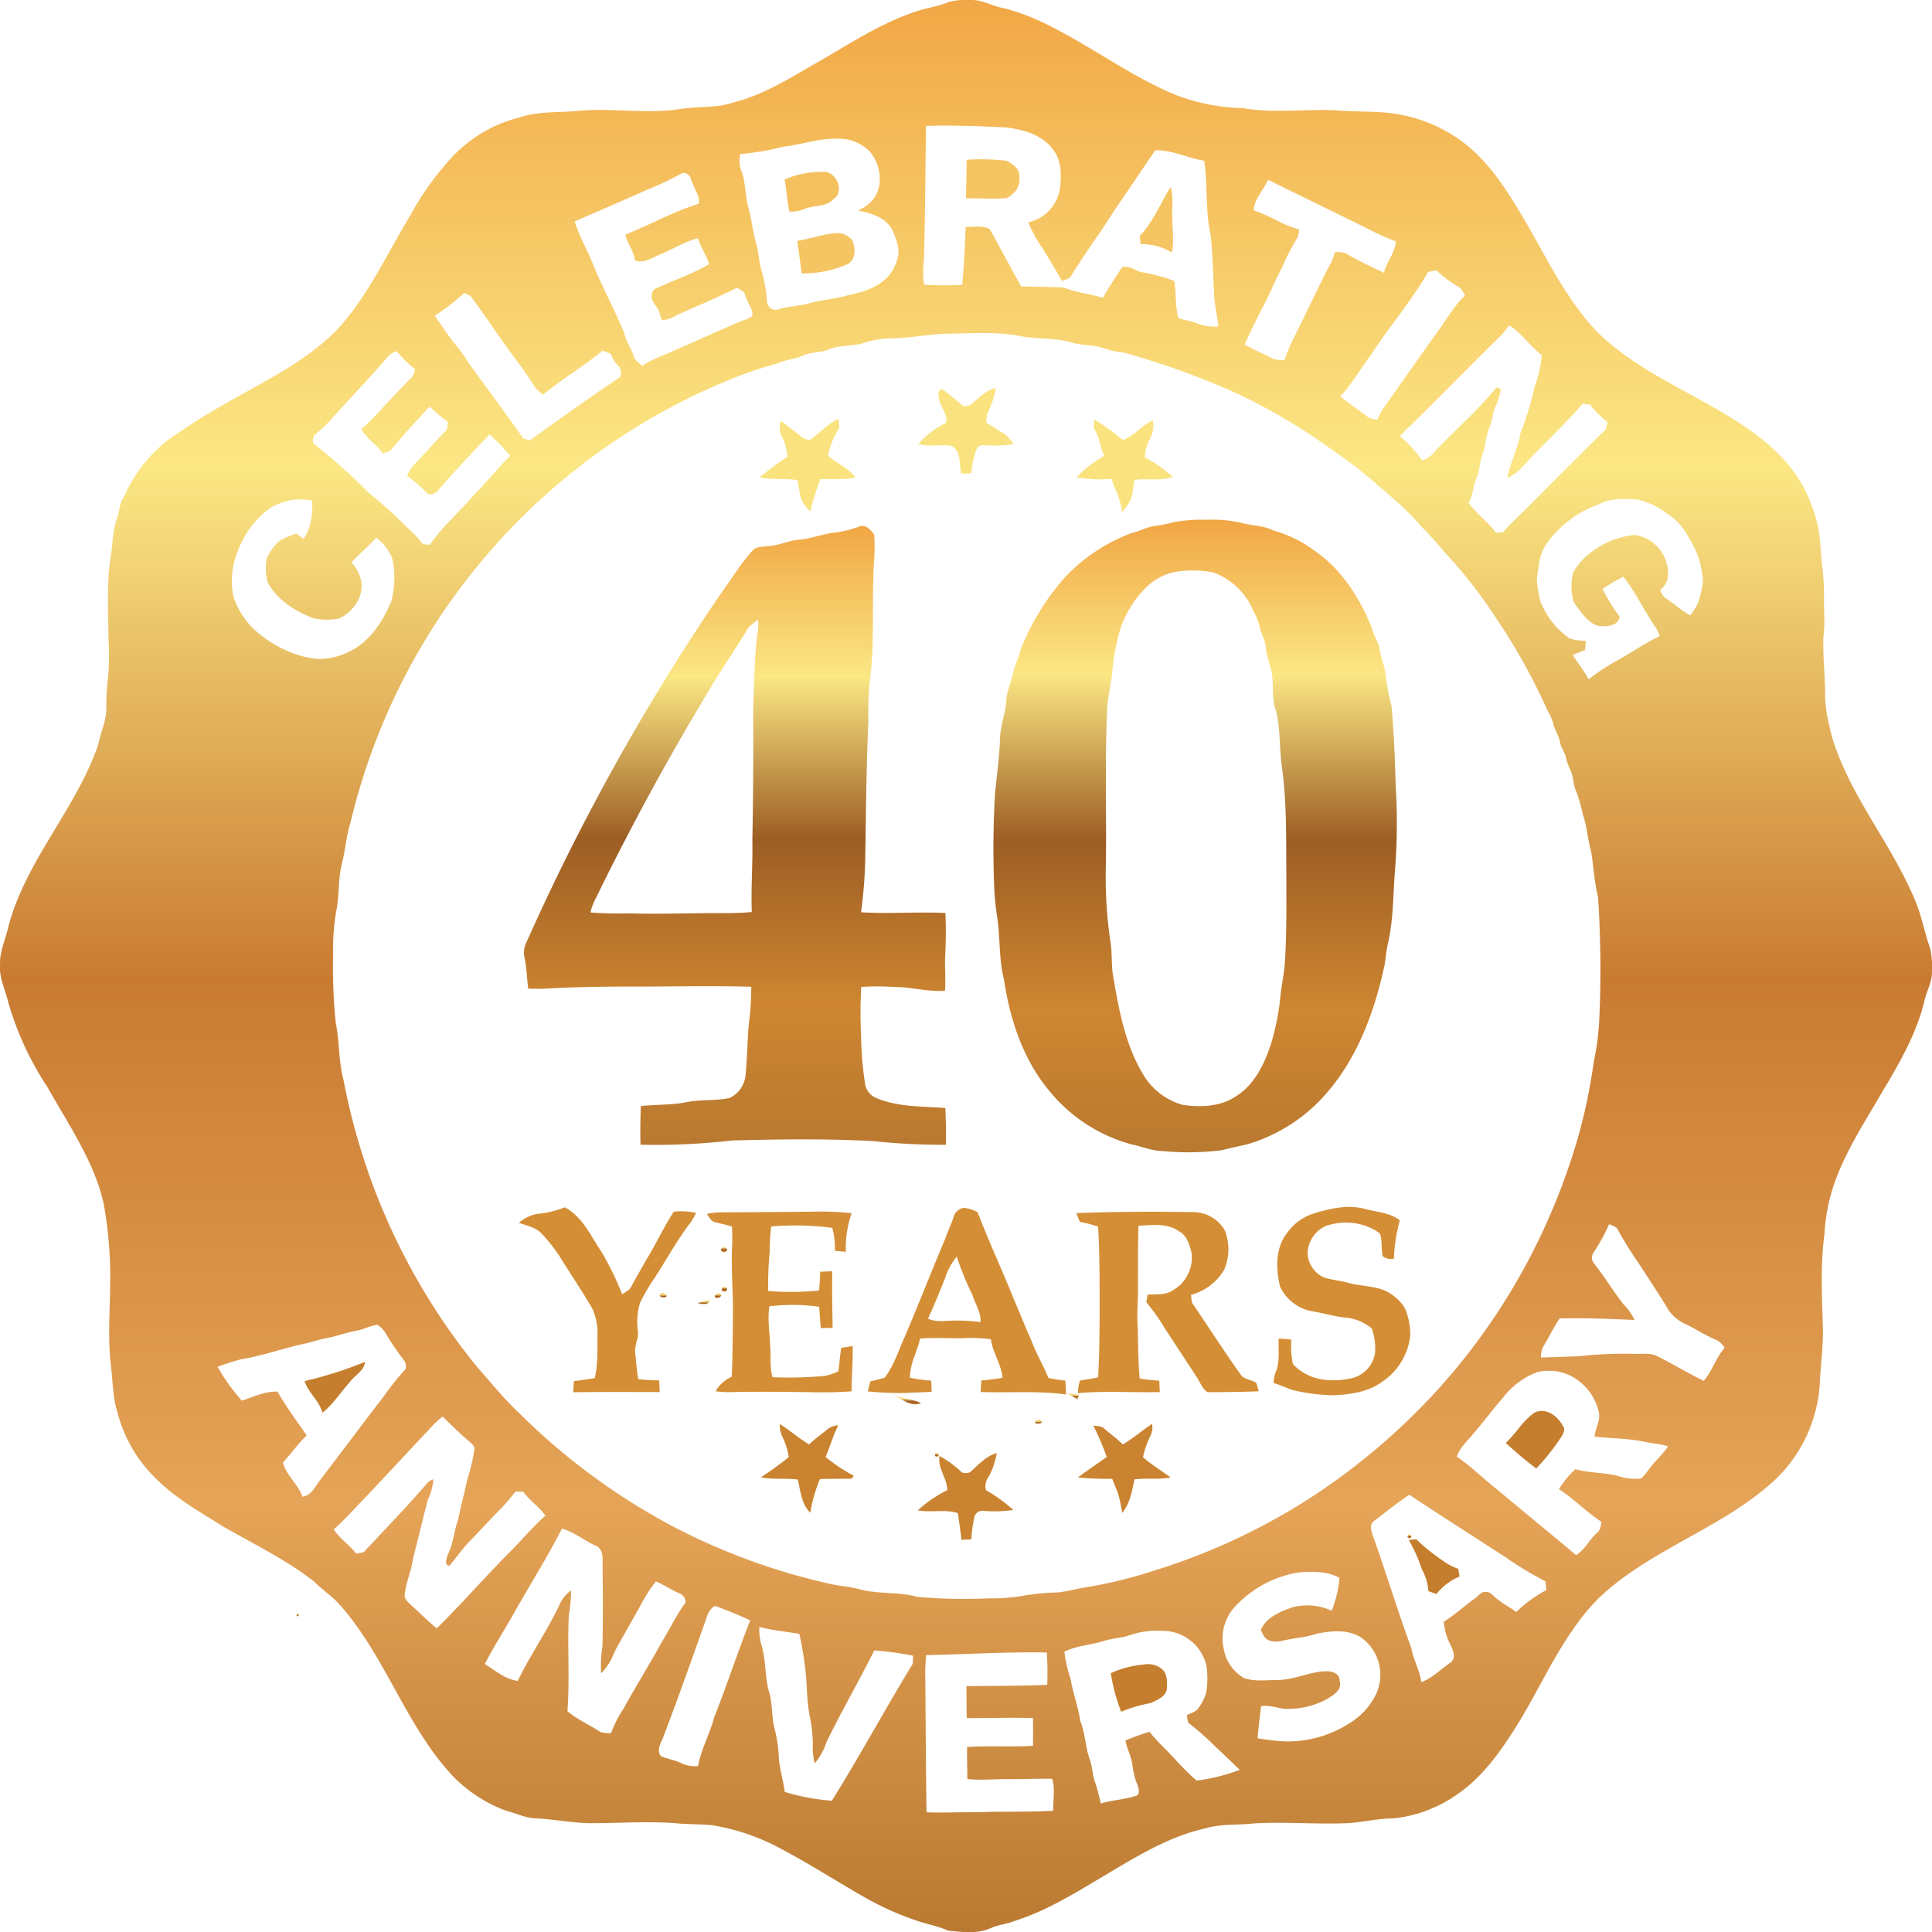 <svg xmlns="http://www.w3.org/2000/svg" xmlns:xlink="http://www.w3.org/1999/xlink" width="313.158" height="313.18" viewBox="0 0 313.158 313.18"><defs><linearGradient id="linear-gradient" x1="0.5" x2="0.5" y2="1" gradientUnits="objectBoundingBox"><stop offset="0" stop-color="#f1a645"></stop><stop offset="0.244" stop-color="#fbe784"></stop><stop offset="0.506" stop-color="#c97b32"></stop><stop offset="0.775" stop-color="#e5a457"></stop><stop offset="1" stop-color="#b97930"></stop></linearGradient><linearGradient id="linear-gradient-2" x1="0.5" x2="0.5" y2="1" gradientUnits="objectBoundingBox"><stop offset="0" stop-color="#f1a645"></stop><stop offset="0.244" stop-color="#fbe784"></stop><stop offset="0.506" stop-color="#9d5e24"></stop><stop offset="0.775" stop-color="#ce8631"></stop><stop offset="1" stop-color="#b97930"></stop></linearGradient></defs><g id="_00121aff" data-name="#00121aff" transform="translate(-75.818 -47.388)"><path id="Path_15232" data-name="Path 15232" d="M229.54,47.742a10.56,10.56,0,0,1,3.661-.351c1.775-.064,3.331.927,5.033,1.266,4.366,1,8.346,3.141,12.2,5.351,5.351,3.079,10.507,6.574,16.259,8.89a33.072,33.072,0,0,0,10.65,2.029c5.346.918,10.77-.015,16.145.424,2.837.175,5.7.047,8.515.488a24.508,24.508,0,0,1,10.1,3.986C316.887,73.089,320.025,78.1,322.9,83c3.67,6.258,6.787,12.984,11.884,18.259,5.5,5.384,12.6,8.583,19.183,12.39,5.287,3.038,10.595,6.606,13.776,11.96a25.853,25.853,0,0,1,2.813,7.416c.339,1.948.395,3.933.6,5.9a40.2,40.2,0,0,1,.319,4.854c-.088,2.249.231,4.5-.1,6.737-.091,2.828.178,5.653.278,8.477a21.335,21.335,0,0,0,.661,5.933,25.612,25.612,0,0,0,1.249,4.269c3.167,8.431,9.024,15.5,12.516,23.774,1.187,2.614,1.635,5.48,2.614,8.165a14.031,14.031,0,0,1,.275,3.784c.041,1.69-.918,3.158-1.237,4.781-1.281,5.255-4.006,9.986-6.77,14.583-2.781,4.816-5.884,9.5-7.761,14.776a29.266,29.266,0,0,0-1.643,8.3c-.681,4.927-.418,9.9-.275,14.855.117,3.035-.319,6.05-.477,9.074a23.43,23.43,0,0,1-7.284,15.975c-8.431,7.822-20,11.118-28.386,18.993a33.408,33.408,0,0,0-4.246,5.109c-3.55,5.015-6.042,10.656-9.293,15.852-2.579,4.094-5.454,8.188-9.5,10.963a20.96,20.96,0,0,1-4.954,2.644,20.591,20.591,0,0,1-5.609,1.319c-2.629-.006-5.182.722-7.8.784-4.875.161-9.752-.26-14.624.015-2.646.31-5.366.035-7.945.813-5.582,1.246-10.554,4.208-15.414,7.106-4.992,2.942-9.925,6.15-15.5,7.9-1.167.483-2.448.588-3.617,1.056-2.2,1.091-4.781.754-7.138.512-1.757-.813-3.687-1.082-5.492-1.76a47.97,47.97,0,0,1-8.255-3.769c-4.886-2.8-9.621-5.875-14.65-8.419a35.359,35.359,0,0,0-9.785-3.138c-1.833-.19-3.682-.132-5.518-.29-4.468-.389-8.951-.076-13.428-.05-3.237.094-6.416-.614-9.638-.778-1.673-.009-3.161-.813-4.755-1.193a23.1,23.1,0,0,1-9.82-6.84c-7.015-8.191-10.267-18.905-17.551-26.9-1.19-1.255-2.652-2.2-3.86-3.442-4.606-3.6-9.9-6.123-14.934-9.036-3.55-2.243-7.255-4.325-10.3-7.261a22.91,22.91,0,0,1-6.673-11.2c-.757-2.38-.714-4.9-1.021-7.352-.687-5.635.056-11.3-.173-16.946a66.6,66.6,0,0,0-1.012-9.434c-1.562-6.928-5.708-12.832-9.13-18.932a50.253,50.253,0,0,1-6.316-13.636c-.468-2.079-1.55-4.047-1.351-6.234-.111-2.105.877-4.009,1.313-6.015,2.79-10.805,10.981-19.119,14.577-29.585.415-2.073,1.407-4.038,1.336-6.188a33.081,33.081,0,0,1,.254-4.565,40.458,40.458,0,0,0,.105-6.272c-.076-4.623-.342-9.284.4-13.87.31-1.863.26-3.8.9-5.591.471-1.231.418-2.626,1.2-3.74a23.472,23.472,0,0,1,7.852-9.711c2.032-1.272,3.942-2.737,6.053-3.886,6.96-4.264,14.721-7.5,20.552-13.378,5.082-5.48,8.162-12.375,12-18.706a46.765,46.765,0,0,1,6.439-9.048,22.309,22.309,0,0,1,11.127-6.711c3.114-1.085,6.46-.769,9.691-1.1,5.574-.509,11.2.591,16.744-.339,2.743-.4,5.6-.079,8.252-1.006,4.816-1.176,9.056-3.857,13.311-6.3,5.074-2.883,9.969-6.176,15.5-8.162,1.98-.781,4.12-1.006,6.094-1.8m-3.626,20.043c-.1,7.3-.12,14.6-.339,21.894a13.321,13.321,0,0,0,.035,3.842,50.56,50.56,0,0,0,6.173.032c.316-3.117.424-6.249.579-9.375,1.287.015,2.722-.3,3.9.36,1.717,3.082,3.366,6.205,5.082,9.287,2.3.047,4.609.041,6.9.173,2.035.83,4.246,1.006,6.337,1.652.994-1.67,2.029-3.319,3.117-4.93,1.263-.4,2.293.746,3.518.836a29.474,29.474,0,0,1,4.948,1.366c.333,1.994.12,4.088.681,6.033.985.354,2.059.409,3.024.851a7.684,7.684,0,0,0,3.427.494c-.132-1.7-.594-3.354-.664-5.059-.172-3.217-.213-6.448-.558-9.653-.915-3.989-.456-8.118-1.056-12.147-2.679-.433-5.208-1.775-7.954-1.687-2.214,3.275-4.43,6.562-6.67,9.823-2.278,3.649-4.886,7.085-7.091,10.782a11.454,11.454,0,0,1-1.354.573c-.968-1.79-2.059-3.509-3.109-5.246a22.911,22.911,0,0,1-2.351-4.278,6.583,6.583,0,0,0,5.115-5.3c.269-2.173.36-4.635-1.073-6.451-1.76-2.468-4.91-3.3-7.77-3.635-4.278-.184-8.562-.368-12.846-.237m-23.046,3.357a43,43,0,0,1-7.056,1.211,4.679,4.679,0,0,0,.12,2.562c.778,1.948.643,4.091,1.193,6.1.541,1.895.7,3.872,1.252,5.764.456,1.594.459,3.281,1,4.851a25.681,25.681,0,0,1,.787,4.761,1.4,1.4,0,0,0,1.907,1.117c1.611-.5,3.319-.518,4.942-.959,2.067-.585,4.231-.7,6.293-1.31,2.31-.465,4.729-1.214,6.4-2.962a7.254,7.254,0,0,0,1.617-3.062c.442-1.6-.292-3.179-.895-4.629-1.129-2.009-3.459-2.673-5.568-3.085a6.011,6.011,0,0,0,2.491-1.8c1.737-2.219,1.246-5.547-.447-7.647a6.965,6.965,0,0,0-5.346-2.181c-2.965-.105-5.778.959-8.7,1.278M186.1,75.607a51.912,51.912,0,0,1-5.571,2.611c-3.84,1.722-7.705,3.375-11.557,5.065.693,2.322,1.936,4.416,2.845,6.65,1.573,3.9,3.614,7.6,5.208,11.486.263,1.357,1.143,2.453,1.526,3.766.228.664.892,1.026,1.351,1.518,1.7-1.225,3.778-1.746,5.626-2.7,3.611-1.532,7.161-3.2,10.785-4.7a4.448,4.448,0,0,0,1.445-.687,2.329,2.329,0,0,0-.348-1.515,17.174,17.174,0,0,1-.953-2.3,10.281,10.281,0,0,0-1.187-.784c-3.164,1.641-6.477,2.98-9.726,4.436a5.191,5.191,0,0,1-2.451.845c-.167-.5-.307-1.012-.494-1.506-.278-.734-.968-1.255-1.117-2.044a1.522,1.522,0,0,1,.45-1.494c2.921-1.395,6.039-2.395,8.84-4.047-.485-1.459-1.363-2.743-1.822-4.211-2.126.535-3.989,1.766-6.015,2.573-1.333.547-2.7,1.582-4.2,1.023-.146-1.538-1.266-2.7-1.535-4.19,4-1.556,7.764-3.734,11.881-4.983a3.013,3.013,0,0,0-.339-1.833,18.9,18.9,0,0,1-1.041-2.5c-.31-.515-1.076-.947-1.6-.474m95.266.915c-.749,1.676-2.231,3.082-2.345,4.983,2.565.743,4.746,2.424,7.36,3.047a3.652,3.652,0,0,1-.254,1.322,40.606,40.606,0,0,0-2.491,4.822c-1.231,2.316-2.173,4.769-3.459,7.056-.863,1.833-1.833,3.617-2.608,5.492,1.518.845,3.117,1.515,4.655,2.316a6.246,6.246,0,0,0,1.8.2,25.458,25.458,0,0,1,1.772-4.144c1.854-3.717,3.611-7.477,5.506-11.171a7.861,7.861,0,0,0,.883-2.187,3.841,3.841,0,0,1,1.857.246c1.962,1.164,4.05,2.1,6.1,3.106.4-1.8,1.819-3.2,1.921-5.088a46.022,46.022,0,0,1-4.562-2.073c-5.369-2.655-10.761-5.261-16.127-7.922M307.3,91.46c-2.722,4.775-6.375,8.942-9.334,13.566-1.681,2.173-3.009,4.617-4.907,6.623,1.524,1.225,3.144,2.322,4.7,3.5a12.727,12.727,0,0,0,1.333.29,6.407,6.407,0,0,1,.971-1.872c2.971-4.231,5.93-8.469,8.96-12.659,1.38-1.892,2.512-4,4.255-5.6a6.707,6.707,0,0,0-.784-1.269,21.03,21.03,0,0,1-3.857-2.834c-.447.091-.895.173-1.336.254M146.3,98.557c1.015,1.494,2.009,3.009,3.129,4.43a23.217,23.217,0,0,1,2.325,3.208c2.945,4.076,5.977,8.1,8.852,12.223a3.511,3.511,0,0,0,1.129.316c4.834-3.462,9.685-6.91,14.607-10.249a1.636,1.636,0,0,0-.251-1.755,4.588,4.588,0,0,1-1.263-2c-.447-.164-.892-.336-1.333-.512-3.091,2.547-6.553,4.594-9.644,7.138a5.309,5.309,0,0,1-1.585-1.6c-1.509-2.451-3.316-4.69-4.977-7.036-1.74-2.468-3.43-4.977-5.234-7.4a10.265,10.265,0,0,0-1.021-.421,35.784,35.784,0,0,1-4.731,3.664m172.455,3.55c-5.381,5.284-10.615,10.717-16.051,15.94a21.052,21.052,0,0,1,3.638,3.977,6,6,0,0,0,1.41-.772c3.43-3.8,7.43-7.05,10.612-11.077.234.088.468.175.711.263a10.222,10.222,0,0,1-.766,2.646c-.585,1.129-.573,2.442-1.076,3.6-.6,1.412-.556,2.992-1.146,4.407-.471,1.2-.374,2.55-.927,3.725-.605,1.31-.567,2.825-1.287,4.094,1.3,1.766,3.123,3.056,4.424,4.819.371-.029.749-.053,1.129-.07a22.844,22.844,0,0,1,2.243-2.3c4.8-4.778,9.553-9.6,14.39-14.332a11.8,11.8,0,0,0,.354-1.187,15.561,15.561,0,0,1-2.869-2.9c-.412-.026-.819-.053-1.222-.085-3.144,3.635-6.735,6.849-9.934,10.431a6.988,6.988,0,0,1-2.269,1.564c.48-2.491,1.769-4.746,2.141-7.264a47.968,47.968,0,0,0,2.322-7.615,18.534,18.534,0,0,0,1.143-5.05c-1.942-1.415-3.225-3.579-5.308-4.8a11.6,11.6,0,0,1-1.661,1.986m-89.538-.626c-2.974.082-5.9.693-8.875.757a14.431,14.431,0,0,0-4.337.675c-1.9.664-4.009.319-5.872,1.114-1.292.544-2.76.38-4.044.95-1.433.637-3.035.719-4.465,1.374a66.8,66.8,0,0,0-7.422,2.527,103.351,103.351,0,0,0-61.561,71.779c-.7,2.211-.851,4.536-1.424,6.775-.617,2.491-.38,5.091-.9,7.6a37.848,37.848,0,0,0-.512,7.229,87.7,87.7,0,0,0,.43,10.913c.626,3.027.424,6.17,1.243,9.162a104.49,104.49,0,0,0,21.365,46.247c2.366,2.7,4.617,5.512,7.249,7.969a104.992,104.992,0,0,0,25.137,18.426,103.475,103.475,0,0,0,25.766,9.276c1.345.228,2.7.357,4.03.7,3.094.863,6.378.409,9.477,1.263a84.161,84.161,0,0,0,11.618.237,28.623,28.623,0,0,0,5.249-.371,42.358,42.358,0,0,1,5.872-.588c1.524-.123,2.992-.585,4.5-.807a74.3,74.3,0,0,0,10.805-2.62A102.979,102.979,0,0,0,287.23,290.8a105.244,105.244,0,0,0,25.137-22.236,103.7,103.7,0,0,0,17.554-31.556,88.2,88.2,0,0,0,4.223-17.472,42.355,42.355,0,0,0,.88-6.468,179.679,179.679,0,0,0-.178-20.315c-.635-2.421-.711-4.93-1.129-7.387-.579-1.959-.649-4.03-1.339-5.954a26.316,26.316,0,0,0-1.023-3.647c-.585-1.149-.444-2.512-1.038-3.655a9.655,9.655,0,0,1-.69-2.009c-.213-.854-.8-1.562-.956-2.436-.175-1.111-.921-2.012-1.12-3.114a11.15,11.15,0,0,0-.968-2.138,95.856,95.856,0,0,0-8.164-14.677,75.272,75.272,0,0,0-8.451-10.84,52.316,52.316,0,0,0-3.723-4.123c-2.541-3.035-5.676-5.474-8.641-8.065-2.445-2.088-5.115-3.886-7.74-5.732a95.981,95.981,0,0,0-13.525-7.8,127.479,127.479,0,0,0-18.221-6.6,17.037,17.037,0,0,1-3.2-.681c-1.731-.67-3.638-.439-5.4-.988-2.644-.787-5.439-.521-8.129-1.015-4.009-.792-8.121-.471-12.174-.412m-90.491,3.673c-2.67,3.17-5.565,6.141-8.337,9.217a30.207,30.207,0,0,1-3.366,3.363c-.561.3-.494,1.006-.409,1.544a90.953,90.953,0,0,1,9.015,8.021,67.8,67.8,0,0,1,5.995,5.413,19.827,19.827,0,0,1,2.755,2.915c.374.012.749.026,1.123.047,2.065-2.968,4.822-5.369,7.182-8.094,2.006-2.047,3.8-4.293,5.848-6.3a32.491,32.491,0,0,0-3.363-3.471c-2.907,3.038-5.8,6.1-8.53,9.3-.439.269-1.132.681-1.57.208a34.738,34.738,0,0,0-3.258-2.825c.465-1.328,1.585-2.208,2.5-3.217,1.2-1.331,2.383-2.684,3.667-3.939.433-.386.339-1.023.482-1.532a24.17,24.17,0,0,1-3-2.518c-2.114,2.29-4.246,4.568-6.226,6.974-.339.371-.889.43-1.325.64-1.038-1.445-2.608-2.395-3.541-3.921a47.805,47.805,0,0,0,4.1-4.19c1.409-1.421,2.72-2.942,4.179-4.316a3.712,3.712,0,0,0,.439-1.231,23.639,23.639,0,0,1-2.977-2.924,3.111,3.111,0,0,0-1.38.842m-18.876,24.415a14.715,14.715,0,0,0-5.389,6.9,12.5,12.5,0,0,0-.757,7.814,13.89,13.89,0,0,0,2.875,4.7,19.192,19.192,0,0,0,5.954,3.968,15.819,15.819,0,0,0,4.816,1.246,11.225,11.225,0,0,0,5.509-1.421c3.091-1.661,5.076-4.778,6.384-7.939a14.813,14.813,0,0,0,.193-6.831,7.752,7.752,0,0,0-2.635-3.465c-1.26,1.412-2.755,2.6-4.012,4.018a6.229,6.229,0,0,1,1.5,2.72c.658,2.673-1.2,5.334-3.585,6.384a10.827,10.827,0,0,1-4.035-.053c-3.006-1.143-5.983-2.968-7.492-5.922a8.689,8.689,0,0,1-.1-3.86,8.7,8.7,0,0,1,1.512-2.258c.83-.953,2.12-1.231,3.231-1.719.4.3.8.591,1.216.874a5.587,5.587,0,0,0,.693-1.3,10.873,10.873,0,0,0,.655-4.962,15.02,15.02,0,0,0-3.117-.067,11.854,11.854,0,0,0-3.421,1.17m215.128-.442a17.7,17.7,0,0,0-8.261,6.094,7.883,7.883,0,0,0-1.36,3.027c-.1,1.064-.4,2.108-.427,3.179a21.308,21.308,0,0,0,.547,3.348,13.144,13.144,0,0,0,4.731,6.079,8.306,8.306,0,0,0,2.658.406c-.041.491-.079.983-.1,1.477-.676.278-1.357.541-2.027.825.86,1.316,1.842,2.556,2.594,3.939A32.713,32.713,0,0,1,338,154.424c2.3-1.284,4.468-2.807,6.854-3.939a6.2,6.2,0,0,0-.757-1.526c-1.816-2.638-3.155-5.579-5.15-8.1a29.446,29.446,0,0,0-3.36,1.994,25.577,25.577,0,0,0,2.746,4.457c-.123,1.389-1.684,1.605-2.8,1.576-1.486.038-2.55-1.2-3.439-2.234-.468-.772-1.266-1.407-1.348-2.354a8.8,8.8,0,0,1,.059-4.085,9.885,9.885,0,0,1,2.553-3.015,13.834,13.834,0,0,1,7.433-3.1,6.307,6.307,0,0,1,5.375,6.752,3.09,3.09,0,0,1-1.284,2.173c.257.456.427,1.015.907,1.3,1.348.9,2.556,2,3.971,2.807a8.293,8.293,0,0,0,1.494-2.544c.316-1.427.833-2.913.418-4.378a12.237,12.237,0,0,0-.927-3.442c-1.126-2.234-2.316-4.655-4.533-6a12.846,12.846,0,0,0-4.843-2.389c-2.138-.164-4.454-.307-6.4.749m1.678,116.692a31.917,31.917,0,0,1-2.588,4.688,1.465,1.465,0,0,0,.117,1.652c1.7,2.129,3.106,4.48,4.781,6.632a8.855,8.855,0,0,1,1.8,2.553c-4.044-.187-8.091-.345-12.136-.249-1,1.491-1.769,3.114-2.7,4.644a3.455,3.455,0,0,0-.322,1.693c2.053-.056,4.106-.132,6.158-.213a67.262,67.262,0,0,1,9.051-.38c1.24.044,2.585-.216,3.725.418,2.512,1.263,4.922,2.734,7.454,3.965,1.357-1.641,1.98-3.755,3.38-5.372a3.337,3.337,0,0,0-1.395-1.287c-1.611-.673-3.085-1.617-4.632-2.407a6.885,6.885,0,0,1-2.98-2.29c-1.576-2.6-3.249-5.135-4.91-7.676a65.576,65.576,0,0,1-3.576-5.79,11.9,11.9,0,0,0-1.219-.582M133.525,263.1c-1.6.278-3.111.886-4.705,1.173-1.526.266-2.977.842-4.506,1.1-3.132.754-6.194,1.822-9.381,2.334a35.747,35.747,0,0,0-3.863,1.237,33.861,33.861,0,0,0,3.942,5.474c1.9-.6,3.746-1.538,5.79-1.456,1.4,2.477,3.12,4.758,4.731,7.1-1.421,1.328-2.5,2.962-3.854,4.354.506,2.141,2.462,3.509,3.161,5.582,1.591-.246,2.132-1.869,3.059-2.956,3.348-4.357,6.606-8.784,9.978-13.124a46.431,46.431,0,0,1,3.658-4.582,1.554,1.554,0,0,0-.251-1.468,45.836,45.836,0,0,1-3.068-4.547,3.752,3.752,0,0,0-1.266-1.2c-1.184.167-2.243.787-3.424.974m191.448,6.708a12.465,12.465,0,0,0-5.506,4.1c-1.7,1.924-3.2,4.012-4.9,5.936-.927,1.181-2.158,2.187-2.608,3.67,2.3,1.544,4.237,3.53,6.419,5.223,4.287,3.594,8.629,7.123,12.911,10.726,1.445-.886,2.143-2.5,3.378-3.614.576-.412.591-1.149.752-1.772-2.445-1.582-4.468-3.725-6.91-5.3a14.557,14.557,0,0,1,2.661-3.246c2.246.658,4.629.494,6.89,1.094a8.363,8.363,0,0,0,3.822.4,17.633,17.633,0,0,0,1.333-1.646c.927-1.243,2.146-2.243,2.974-3.565-1.319-.392-2.7-.453-4.035-.769-2.594-.523-5.255-.483-7.872-.792.091-1.374,1.021-2.591.676-4.006a8.756,8.756,0,0,0-4.843-5.995,8.06,8.06,0,0,0-5.138-.436m-178.6,8.205c-3.889,4.109-7.72,8.27-11.609,12.378-1.617,1.626-3.1,3.392-4.863,4.872.968,1.541,2.556,2.515,3.644,3.956.415-.079.836-.137,1.243-.257,3.383-3.655,6.881-7.211,10.115-11a2.738,2.738,0,0,1,1.152-.8,8.893,8.893,0,0,1-.907,3.334c-.816,3.185-1.576,6.384-2.4,9.565-.246,1.971-1.14,3.793-1.331,5.772-.129.684.494,1.176.915,1.62,1.433,1.281,2.784,2.652,4.275,3.872,4.085-4.018,7.84-8.36,11.89-12.413,1.921-1.942,3.687-4.035,5.717-5.869-1.026-1.453-2.565-2.427-3.6-3.866l-1.255-.035a28.651,28.651,0,0,1-2.913,3.334c-1.486,1.535-2.927,3.114-4.421,4.644-1.243,1.26-2.234,2.737-3.392,4.076-.895-.135-.4-1.287-.234-1.86.933-1.763.971-3.8,1.679-5.644.412-2.158,1.015-4.269,1.456-6.416a34.531,34.531,0,0,0,1.173-4.886c.105-.623-.477-1.023-.868-1.395-1.521-1.237-2.869-2.664-4.293-4a14.828,14.828,0,0,0-1.167,1.018m152.16,15.89c-.769.541-.491,1.591-.225,2.334,2.184,6.074,4.038,12.264,6.27,18.315.33,1.9,1.354,3.576,1.614,5.5,1.819-.7,3.182-2.138,4.769-3.217.918-.734.374-1.95-.026-2.81a9.872,9.872,0,0,1-1.108-3.766c1.722-1.091,3.237-2.474,4.892-3.664.617-.371,1.038-1.187,1.831-1.173.822-.12,1.281.681,1.88,1.088.956.851,2.141,1.371,3.135,2.17a21.162,21.162,0,0,1,4.9-3.562c-.059-.474-.111-.947-.149-1.418a53.073,53.073,0,0,1-6.261-3.763c-5.267-3.427-10.574-6.79-15.808-10.261-1.977,1.3-3.825,2.8-5.708,4.228M166.906,295.16c-2.459,4.813-5.375,9.378-8,14.1-1.5,2.614-3.123,5.164-4.509,7.843,1.7,1.041,3.293,2.491,5.34,2.74,2.047-4.226,4.772-8.1,6.778-12.349a5.458,5.458,0,0,1,1.863-2.3,22.15,22.15,0,0,1-.366,4.068c-.231,5.158.167,10.334-.219,15.49,1.608,1.389,3.6,2.19,5.34,3.378a4.917,4.917,0,0,0,1.725.181,19.865,19.865,0,0,1,2.035-3.977c2.035-3.69,4.264-7.27,6.293-10.96,1.281-2.062,2.3-4.287,3.758-6.229a1.564,1.564,0,0,0-.983-1.486c-1.333-.538-2.5-1.4-3.831-1.933a24.71,24.71,0,0,0-2.544,3.98c-1.392,2.5-2.845,4.974-4.2,7.5a9.172,9.172,0,0,1-2.126,3.407,19.645,19.645,0,0,1,.213-4.421q.132-6.4.006-12.808c.009-1.2.251-2.93-1.143-3.468-1.857-.833-3.459-2.2-5.43-2.76m108.759,13.027a7.655,7.655,0,0,0-1.471,6.594,6.826,6.826,0,0,0,3.281,4.617c1.749.588,3.635.31,5.445.3,2.711,0,5.185-1.369,7.89-1.41.945-.009,2.193.374,2.143,1.535.45,1.409-.871,2.246-1.892,2.872a12.76,12.76,0,0,1-6.109,1.679c-1.614.173-3.123-.725-4.734-.424-.19,1.731-.421,3.459-.556,5.2a37.736,37.736,0,0,0,4.334.5,18.429,18.429,0,0,0,10.521-2.918,11.237,11.237,0,0,0,4.135-4.328,7.4,7.4,0,0,0-2.105-9.507c-2.135-1.471-4.878-1.173-7.278-.7-1.813.611-3.737.708-5.588,1.143a3.584,3.584,0,0,1-2.126-.044c-.763-.234-1.053-1.061-1.377-1.7.909-2.094,3.144-2.968,5.147-3.679a9.459,9.459,0,0,1,6.351.556,18.6,18.6,0,0,0,1.26-5.316c-2.053-1.164-4.486-1.041-6.755-.874a18.078,18.078,0,0,0-10.516,5.9M190.4,309.468c-2.357,6.591-4.664,13.206-7.173,19.742-.415.845-.98,1.974-.287,2.828,1.05.468,2.228.6,3.263,1.123a5.308,5.308,0,0,0,2.755.491c.535-2.787,1.942-5.3,2.667-8.033,2.056-5.147,3.743-10.425,5.8-15.572a59.355,59.355,0,0,0-5.755-2.372,3.054,3.054,0,0,0-1.266,1.793m8.492,1.629a9.522,9.522,0,0,0,.4,3.141c.7,2.369.48,4.9,1.152,7.273.629,2,.4,4.144.942,6.164a21.024,21.024,0,0,1,.655,4.416c.1,1.95.725,3.813.965,5.743a33.918,33.918,0,0,0,7.65,1.427c4.544-7.276,8.624-14.844,13.086-22.163a10.873,10.873,0,0,0,.07-1.339,51.906,51.906,0,0,0-6.284-.851c-2.483,4.992-5.307,9.808-7.732,14.829a10.39,10.39,0,0,1-1.93,3.477,11.324,11.324,0,0,1-.3-3.152,24.159,24.159,0,0,0-.518-4.609c-.535-2.722-.38-5.521-.8-8.258a47.729,47.729,0,0,0-.874-4.983c-2.164-.354-4.357-.556-6.483-1.114m60.207,1.275c-1.462.544-3.053.556-4.533,1.044-2.056.637-4.281.708-6.223,1.7a20.609,20.609,0,0,0,1,4.372c.38,2.328,1.234,4.541,1.582,6.878.816,2.024.8,4.249,1.564,6.284.409,1.246.412,2.594.9,3.822a32.229,32.229,0,0,1,.842,3.246c1.968-.608,4.082-.617,6.006-1.363.427-.757-.041-1.564-.292-2.284a12.946,12.946,0,0,1-.594-2.74c-.2-1.331-.88-2.527-1.117-3.851,1.307-.456,2.573-1.038,3.921-1.369,1.2,1.57,2.711,2.86,4.03,4.322a43.889,43.889,0,0,0,3.579,3.573,29.958,29.958,0,0,0,6.989-1.746q-1.943-1.908-3.936-3.761a45.107,45.107,0,0,0-4.392-3.872,10.326,10.326,0,0,1-.246-1.211c.693-.4,1.64-.55,2-1.348a7.51,7.51,0,0,0,1.149-2.319,13.587,13.587,0,0,0,.006-4.512,7.292,7.292,0,0,0-6.834-5.5,14.411,14.411,0,0,0-5.4.632m-33.155,3.287a27.9,27.9,0,0,0-.143,3.863c.056,7.208.082,14.419.2,21.625,2.787.105,5.579-.047,8.369-.015,4.053-.146,8.115-.006,12.168-.234-.061-1.711.354-3.559-.181-5.182-2.243-.059-4.483.067-6.726.05-2.339-.041-4.682.234-7.015-.009-.029-1.731-.058-3.462-.047-5.191,3.556-.254,7.126.032,10.685-.2q.035-2.25-.012-4.5c-3.576-.1-7.153.023-10.729.012-.032-1.725-.044-3.454-.047-5.179,4.363-.058,8.732-.026,13.092-.211a48.239,48.239,0,0,0-.064-5.243C238.974,315.121,232.461,315.545,225.946,315.659Z" transform="translate(0 0)" fill="url(#linear-gradient)"></path><path id="Path_15233" data-name="Path 15233" d="M611.339,135.783a37.039,37.039,0,0,1,6.445.155c.956.509,2.2,1.246,2.1,2.5a3.248,3.248,0,0,1-.535,2.331c-.561.57-1.135,1.307-2.021,1.266-2.029.1-4.062.006-6.088-.009C611.269,139.947,611.366,137.865,611.339,135.783Z" transform="translate(-378.852 -62.501)" fill="#f5c563"></path><path id="Path_15234" data-name="Path 15234" d="M510.7,143.894a14.948,14.948,0,0,1,6.252-1.24c2.114-.173,3.594,3.179,1.67,4.419-1.2,1.293-3.1.947-4.615,1.556a5.767,5.767,0,0,1-2.527.45C511.112,147.368,511.036,145.611,510.7,143.894Z" transform="translate(-307.712 -67.404)" fill="#f5c05e"></path><path id="Path_15235" data-name="Path 15235" d="M712.56,151.07c.5,1.506.214,3.1.275,4.655-.018,1.988.325,4-.044,5.971a9.336,9.336,0,0,0-5.077-1.366c-.056-.45-.105-.9-.155-1.348C709.747,156.725,710.908,153.708,712.56,151.07Z" transform="translate(-447.005 -73.363)" fill="#f5c563"></path><path id="Path_15236" data-name="Path 15236" d="M517.72,177.813c2.2-.287,4.3-1.167,6.53-1.237a2.938,2.938,0,0,1,2.41,1.2c.515,1.231.591,3.07-.752,3.813a17.5,17.5,0,0,1-7.489,1.509C518.232,181.331,517.977,179.571,517.72,177.813Z" transform="translate(-312.679 -91.401)" fill="#f5c563"></path><path id="Path_15237" data-name="Path 15237" d="M588.257,264.217c-.1-.532-.284-1.453.445-1.594a35.85,35.85,0,0,1,3.348,2.682,1.488,1.488,0,0,0,1.421-.225c1.237-.983,2.348-2.287,3.965-2.62a13.542,13.542,0,0,1-1.129,3.632,4.087,4.087,0,0,0-.4,2.018c.939.474,1.769,1.129,2.687,1.638a5.49,5.49,0,0,1,1.714,1.836,24.715,24.715,0,0,1-4.834.149,1.142,1.142,0,0,0-1.143.608,15.518,15.518,0,0,0-.854,3.84c-.485.292-1.111.082-1.652.137-.316-1.494.009-3.568-1.5-4.471-1.781-.328-3.655.231-5.422-.33a14.2,14.2,0,0,1,4.492-3.416C589.681,266.63,588.418,265.6,588.257,264.217Z" transform="translate(-360.214 -152.18)" fill="#fae37f"></path><path id="Path_15238" data-name="Path 15238" d="M505.012,282.934c1.562-1.117,2.88-2.582,4.638-3.424a9.351,9.351,0,0,1,.1,1.541,12.427,12.427,0,0,0-1.8,4.419c1.377,1.31,3.293,1.95,4.413,3.556-1.863.456-3.787.161-5.679.287-.608,1.714-1.181,3.433-1.62,5.2a5.085,5.085,0,0,1-1.518-2.2c-.237-.945-.354-1.91-.573-2.854-2.029-.33-4.106-.023-6.123-.447a51.7,51.7,0,0,1,4.483-3.316,7.432,7.432,0,0,0-.918-3.4,3.118,3.118,0,0,1-.111-2.448c1.076.848,2.2,1.638,3.249,2.521A2.326,2.326,0,0,0,505.012,282.934Z" transform="translate(-297.912 -164.244)" fill="#fae37f"></path><path id="Path_15239" data-name="Path 15239" d="M675.439,279.95a35.926,35.926,0,0,1,4.617,3.319c1.848-.681,3.062-2.377,4.851-3.176a4.355,4.355,0,0,1-.412,2.9,6.735,6.735,0,0,0-.866,3.091,21.8,21.8,0,0,1,4.509,3.155c-2,.714-4.144.2-6.2.491-.29,1.333-.2,2.839-1.056,3.977-.3.43-.629.842-.947,1.263a12.644,12.644,0,0,0-.956-3.451,8.954,8.954,0,0,1-.722-1.959,22.433,22.433,0,0,1-5.705-.243,18.718,18.718,0,0,1,4.5-3.486c-.722-1.369-.714-3.006-1.611-4.287A3.478,3.478,0,0,1,675.439,279.95Z" transform="translate(-422.233 -164.555)" fill="#fae37f"></path><path id="Path_15240" data-name="Path 15240" d="M655.991,335.822a26.712,26.712,0,0,1,5.138-.322,20.767,20.767,0,0,1,5.72.544c1.646.465,3.433.377,4.98,1.193a20.233,20.233,0,0,1,6.676,3.269c4.407,3.027,7.4,7.72,9.331,12.624.231,1.176,1.047,2.129,1.231,3.313.173,1.395.778,2.684.98,4.073a30.5,30.5,0,0,0,.945,5.15c.377,4.217.564,8.448.67,12.682a99.884,99.884,0,0,1-.172,14.849c-.243,3.67-.24,7.387-1.073,10.989-.272,1.17-.368,2.372-.559,3.559-1.588,7.284-4.214,14.58-9.089,20.341a27.03,27.03,0,0,1-13.235,8.665c-1.348.3-2.7.588-4.03.933a43.558,43.558,0,0,1-9.641.137c-1.716-.018-3.3-.743-4.957-1.064a25.992,25.992,0,0,1-13.446-8.764c-4.205-5.056-6.308-11.516-7.273-17.934-.825-3.193-.611-6.515-1.047-9.761a46.748,46.748,0,0,1-.523-4.691,155.979,155.979,0,0,1,.114-15.82c.3-2.924.7-5.843.807-8.784.026-2.1.892-4.053,1.012-6.138.058-1.57.8-2.977,1.094-4.5.2-1.249.921-2.333,1.14-3.582a39.678,39.678,0,0,1,7.179-11.849,28.486,28.486,0,0,1,10.846-7.261c1.38-.31,2.626-1.082,4.053-1.2a26.672,26.672,0,0,0,3.129-.655m-.31,8.176a9.311,9.311,0,0,0-4.325,2.345,17.063,17.063,0,0,0-4.378,7.021,37.378,37.378,0,0,0-1.211,6.249c-.123,2.269-.807,4.471-.86,6.749-.4,8.472-.082,16.955-.219,25.429a70.918,70.918,0,0,0,.693,11.738c.33,1.784.2,3.606.4,5.4.95,5.626,1.936,11.425,4.907,16.4a10.846,10.846,0,0,0,6.4,4.995c2.872.45,6.021.333,8.542-1.275,3.129-1.886,4.8-5.372,5.872-8.729a41.036,41.036,0,0,0,1.418-6.9c.149-1.953.582-3.869.766-5.819.333-4.772.263-9.562.263-14.346-.053-6.047.108-12.133-.787-18.136-.345-2.848-.184-5.767-.863-8.568-.716-1.842-.4-3.837-.655-5.752-.161-1.588-.915-3.047-1.026-4.647-.082-1.252-.88-2.3-1.032-3.532a14.382,14.382,0,0,0-1.047-2.5,11.232,11.232,0,0,0-6.413-6.074A17.036,17.036,0,0,0,655.681,344Z" transform="translate(-389.626 -203.861)" fill="url(#linear-gradient-2)"></path><path id="Path_15241" data-name="Path 15241" d="M416.985,339.924a16.312,16.312,0,0,0,3.664-.962c1-.368,1.833.582,2.366,1.3a29.24,29.24,0,0,1-.047,4.772c-.316,5.837.1,11.7-.48,17.525a47.828,47.828,0,0,0-.4,7.925c-.351,7.5-.389,15.007-.521,22.511a76.038,76.038,0,0,1-.67,8.515c4.55.278,9.118-.1,13.671.117.108,2.3.082,4.6-.032,6.89-.1,1.9.114,3.807-.035,5.708-2.717.222-5.36-.594-8.065-.6a43.889,43.889,0,0,0-5.512-.02,75,75,0,0,0-.029,7.779,56.689,56.689,0,0,0,.673,8.086,2.975,2.975,0,0,0,1.877,2.184c3.515,1.45,7.387,1.292,11.109,1.585.085,1.986.143,3.971.108,5.957a105.01,105.01,0,0,1-11.747-.591c-7.664-.418-15.346-.313-23.017-.1a107.1,107.1,0,0,1-14.75.681c-.067-2.088-.012-4.176.041-6.261,2.532-.287,5.109-.137,7.609-.676,2.228-.4,4.53-.161,6.749-.626a4.489,4.489,0,0,0,2.6-3.521c.313-2.822.3-5.664.561-8.489a48.352,48.352,0,0,0,.395-6.027c-6.846-.211-13.7.006-20.546-.038-4.1.032-8.2.073-12.294.316-1.105.073-2.211.053-3.316.018-.222-1.641-.246-3.3-.579-4.927a3.61,3.61,0,0,1,.208-2.395,363.685,363.685,0,0,1,25.994-48.259c2.483-3.84,5-7.659,7.661-11.375a36.77,36.77,0,0,1,3.018-4c.67-.781,1.784-.623,2.7-.787,1.7-.091,3.24-.9,4.93-1.026,2.079-.161,4.024-1.032,6.106-1.19m-14.724,16.057c-1.988,3.261-4.15,6.413-6.1,9.7q-9.808,16.247-18.145,33.331a9.839,9.839,0,0,0-.986,2.53,64.051,64.051,0,0,0,6.4.146c3.992.132,7.986,0,11.978-.029,2.591-.041,5.193.07,7.776-.19-.146-3.889.173-7.779.091-11.668.152-7.308.164-14.618.14-21.926.208-4.1.184-8.235.8-12.305.041-.506.018-1.012.009-1.515C403.522,354.638,402.653,355.112,402.261,355.981Z" transform="translate(-205.508 -206.252)" fill="url(#linear-gradient-2)"></path><path id="Path_15242" data-name="Path 15242" d="M366.285,717.7a16.676,16.676,0,0,0,4.571-1.085c2.913,1.538,4.226,4.711,6.006,7.3a50.009,50.009,0,0,1,3.3,6.79c.506-.368,1.152-.617,1.448-1.2,1.091-2.012,2.243-3.992,3.389-5.971,1.155-2.079,2.228-4.208,3.518-6.211a11,11,0,0,1,3.609.2,8.749,8.749,0,0,1-1.2,1.974c-2.026,2.723-3.652,5.708-5.5,8.548a32.152,32.152,0,0,0-2.369,4.041,10.726,10.726,0,0,0-.371,4.4c.254,1.237-.538,2.389-.415,3.629.14,1.448.246,2.9.485,4.343a25.745,25.745,0,0,0,3.392.2c.035.632.07,1.263.1,1.9-4.673-.006-9.346-.038-14.019.032.029-.605.07-1.2.108-1.8,1.129-.155,2.26-.3,3.383-.5.594-2.524.371-5.123.45-7.688a10.037,10.037,0,0,0-.851-3.582c-1.658-2.866-3.541-5.594-5.272-8.416a26.359,26.359,0,0,0-2.968-3.76c-.983-1.009-2.4-1.257-3.67-1.717A6.392,6.392,0,0,1,366.285,717.7Z" transform="translate(-203.493 -473.532)" fill="#d48e35"></path><path id="Path_15243" data-name="Path 15243" d="M570.762,718.252a1.982,1.982,0,0,1,1.605-1.322,5.339,5.339,0,0,1,2.246.719c1.8,4.729,3.957,9.323,5.84,14.022.965,2.246,1.86,4.518,2.866,6.749.752,2.1,1.942,4.006,2.755,6.079a25.563,25.563,0,0,0,2.743.415c.056.749.1,1.5.1,2.252-4.585-.626-9.211-.225-13.817-.4.026-.62.064-1.237.105-1.851,1.149-.123,2.3-.246,3.439-.45-.211-2.217-1.594-4.053-1.88-6.243a24.786,24.786,0,0,0-4.705-.17c-2.26.029-4.524-.129-6.781.064-.471,2.138-1.652,4.088-1.646,6.334a27.2,27.2,0,0,0,3.439.483c.029.594.058,1.187.091,1.787-1.392.123-2.79.108-4.182.21a54.7,54.7,0,0,1-6.188-.26c.149-.547.3-1.094.439-1.638a20.269,20.269,0,0,0,2.31-.594c1.48-1.907,2.176-4.258,3.173-6.425,2.258-5.284,4.334-10.638,6.574-15.928.462-1.29,1.05-2.53,1.477-3.831m-1.415,10.021c-.889,2.217-1.781,4.436-2.79,6.6,1.465.681,3.082.287,4.629.316a28.311,28.311,0,0,1,3.883.254c.135-1.614-.889-2.948-1.316-4.436a45.808,45.808,0,0,1-2.529-6.185A10.315,10.315,0,0,0,569.347,728.273Z" transform="translate(-340.324 -473.752)" fill="#d48e35"></path><path id="Path_15244" data-name="Path 15244" d="M788.255,717.463c2.611-.8,5.407-1.448,8.124-.792,1.968.573,4.161.582,5.843,1.9a25.853,25.853,0,0,0-.953,6.217,2.221,2.221,0,0,1-1.828-.406c-.234-1.132-.079-2.31-.363-3.433-.082-.36-.474-.506-.731-.708a9.657,9.657,0,0,0-7.4-.968c-2.74.558-4.617,4.056-3.144,6.55a4.234,4.234,0,0,0,2.322,2.07c1.17.348,2.4.433,3.576.769,1.717.474,3.515.526,5.234.985a7.314,7.314,0,0,1,4.106,3.161,10.591,10.591,0,0,1,.86,4.538,10.379,10.379,0,0,1-4.477,7.354c-2.275,1.684-5.188,2.094-7.939,2.228a31.083,31.083,0,0,1-6.656-.848c-1.026-.374-2.029-.816-3.068-1.149a5.337,5.337,0,0,1,.339-1.769c.755-1.711.363-3.623.5-5.43.681.029,1.363.094,2.041.181a14.559,14.559,0,0,0,.24,3.939,8.061,8.061,0,0,0,4.854,2.515,12.456,12.456,0,0,0,4.954-.275,4.978,4.978,0,0,0,3.53-4.135,10.047,10.047,0,0,0-.526-3.848,7.869,7.869,0,0,0-3.872-1.737c-1.9-.135-3.731-.711-5.6-1.026a7.179,7.179,0,0,1-5.4-4.006c-.725-2.915-.787-6.375,1.2-8.822A8.417,8.417,0,0,1,788.255,717.463Z" transform="translate(-499.507 -473.378)" fill="#d48e35"></path><path id="Path_15245" data-name="Path 15245" d="M467.6,719.394a9.923,9.923,0,0,1,1.857-.26q7.61-.044,15.221-.114a46.3,46.3,0,0,1,6.4.243,16.861,16.861,0,0,0-.936,6.255c-.6-.05-1.193-.108-1.787-.167a11.879,11.879,0,0,0-.418-3.72,48.17,48.17,0,0,0-9.887-.222,31.307,31.307,0,0,0-.251,4.056,56.972,56.972,0,0,0-.249,6.4,44.205,44.205,0,0,0,8.252-.07c.1-1.015.146-2.029.181-3.044.652-.029,1.3-.053,1.953-.073-.056,3.059.009,6.115.056,9.173q-.965.013-1.924.038c-.1-1.149-.152-2.3-.254-3.454a30.75,30.75,0,0,0-8.062-.082c-.345,2.062.038,4.141.105,6.211.187,1.758-.111,3.565.4,5.284a61.841,61.841,0,0,0,8.489-.219,8.757,8.757,0,0,0,2.19-.74c.164-1.269.249-2.544.456-3.8.617-.1,1.231-.2,1.854-.284.047,2.445-.161,4.887-.187,7.331a69.806,69.806,0,0,1-7.255.126c-4.094-.044-8.191-.1-12.282,0a16.257,16.257,0,0,1-2.5-.129,5.543,5.543,0,0,1,2.62-2.36c.164-3.749.161-7.5.2-11.252-.047-3.41-.307-6.819-.126-10.229.032-.953.006-1.9-.035-2.851-.889-.3-1.8-.485-2.711-.714C468.278,720.59,467.986,719.888,467.6,719.394Z" transform="translate(-277.216 -475.227)" fill="#d48e35"></path><path id="Path_15246" data-name="Path 15246" d="M672.39,719.283c6.3-.228,12.606-.263,18.908-.155a5.9,5.9,0,0,1,5.153,2.933,8.292,8.292,0,0,1-.1,6.427,8.877,8.877,0,0,1-5.375,4.044c.059.436.1.877.2,1.313,2.626,3.857,5.164,7.831,7.887,11.644.573.828,1.717.769,2.489,1.313a10.608,10.608,0,0,1,.4,1.363c-2.766.117-5.542.132-8.3.149-.892-.643-1.234-1.731-1.834-2.6-1.734-2.655-3.483-5.3-5.205-7.957a30.8,30.8,0,0,0-2.857-4.012c.064-.421.132-.839.2-1.257,1.409-.073,2.994.123,4.205-.766a5.617,5.617,0,0,0,1.948-1.857,6.2,6.2,0,0,0,.98-4.076c-.328-1.345-.746-2.915-2.1-3.576-1.895-1.372-4.328-.974-6.509-.88-.108,3.038-.058,6.082-.091,9.121.079,2.249-.175,4.492-.064,6.74.105,2.974.07,5.954.345,8.919,1.05.161,2.111.26,3.173.342q.044.917.085,1.842c-4.416.1-8.843-.228-13.25.175a5.093,5.093,0,0,1,.33-2.035c.971-.2,1.962-.3,2.93-.535.29-5.433.237-10.881.231-16.32-.044-2.7-.056-5.413-.249-8.112a19.336,19.336,0,0,0-2.945-.754C672.77,720.239,672.574,719.759,672.39,719.283Z" transform="translate(-422.12 -475.265)" fill="#d48e35"></path><path id="Path_15247" data-name="Path 15247" d="M475.706,738.712c.447-.357,1.091.395.485.658C475.726,739.694,475.092,738.992,475.706,738.712Z" transform="translate(-282.771 -489.097)" fill="url(#linear-gradient-2)"></path><path id="Path_15248" data-name="Path 15248" d="M475.931,760.825c.266-.433,1.067-.023.693.427C476.35,761.691,475.557,761.273,475.931,760.825Z" transform="translate(-283.041 -504.681)" fill="url(#linear-gradient-2)"></path><path id="Path_15249" data-name="Path 15249" d="M441.664,764.254a.767.767,0,0,1,.962.316C442.533,765.224,440.963,764.765,441.664,764.254Z" transform="translate(-258.737 -507.2)" fill="url(#linear-gradient-2)"></path><path id="Path_15250" data-name="Path 15250" d="M472.635,764.295c.912-.018.129.977-.424.719C471.649,764.818,472.26,764.222,472.635,764.295Z" transform="translate(-280.317 -507.262)" fill="url(#linear-gradient-2)"></path><path id="Path_15251" data-name="Path 15251" d="M462.57,768.6a5.521,5.521,0,0,1,1.945-.477C464.231,769.012,463.248,768.711,462.57,768.6Z" transform="translate(-273.657 -509.972)" fill="url(#linear-gradient-2)"></path><path id="Path_15252" data-name="Path 15252" d="M244.68,805.363a64.288,64.288,0,0,0,9.808-3.123c-.187,1.515-1.711,2.173-2.512,3.325-1.5,1.617-2.652,3.568-4.419,4.919C247.06,808.518,245.25,807.287,244.68,805.363Z" transform="translate(-119.483 -534.115)" fill="#c57e2e"></path><path id="Path_15253" data-name="Path 15253" d="M667.69,819.92c.6.032,1.208.094,1.81.178-.064.181-.19.541-.254.719C668.734,820.5,668.211,820.212,667.69,819.92Z" transform="translate(-418.794 -546.625)" fill="url(#linear-gradient-2)"></path><path id="Path_15254" data-name="Path 15254" d="M570.86,820.78c1.48.564,3.117.553,4.538,1.272C573.767,822.795,572.316,821.315,570.86,820.78Z" transform="translate(-350.28 -547.233)" fill="url(#linear-gradient-2)"></path><path id="Path_15255" data-name="Path 15255" d="M915.129,829.732c1.872-.874,3.763.573,4.594,2.2.433.494.062,1.138-.19,1.623a35.9,35.9,0,0,1-4.141,5.246,61.581,61.581,0,0,1-4.942-4.155C912.12,833.116,913.24,831.016,915.129,829.732Z" transform="translate(-590.565 -553.381)" fill="#c57e2e"></path><path id="Path_15256" data-name="Path 15256" d="M649.6,834.726a.963.963,0,0,1,1.076-.026C650.811,835.232,649.249,835.319,649.6,834.726Z" transform="translate(-405.957 -556.974)" fill="url(#linear-gradient-2)"></path><path id="Path_15257" data-name="Path 15257" d="M500.669,836.73c1.635,1.023,3.079,2.316,4.746,3.3.991-.933,2.105-1.716,3.146-2.591a3.752,3.752,0,0,1,1.582-.521c-.816,1.661-1.336,3.442-2.05,5.15a26.481,26.481,0,0,0,4.547,3.035c-.073.12-.225.363-.3.483-1.722.017-3.442.017-5.164.05a23.6,23.6,0,0,0-1.564,5.477c-1.456-1.43-1.582-3.518-2.035-5.384-1.983-.281-4.006.059-5.968-.377a48.545,48.545,0,0,0,4.512-3.272,11.875,11.875,0,0,0-.968-3.158A4.23,4.23,0,0,1,500.669,836.73Z" transform="translate(-298.45 -558.519)" fill="#ca8330"></path><path id="Path_15258" data-name="Path 15258" d="M680.571,839.966c1.676-.977,3.129-2.266,4.74-3.336a3.023,3.023,0,0,1-.278,1.965,14.8,14.8,0,0,0-1.193,3.427c1.377,1.249,3,2.184,4.48,3.3-1.939.389-3.921.041-5.869.313-.386,1.895-.7,3.892-1.989,5.425a20.725,20.725,0,0,0-.787-3.515c-.29-.664-.576-1.328-.816-2.009a55.249,55.249,0,0,1-5.571-.208c1.523-1.158,3.129-2.211,4.679-3.337a47.055,47.055,0,0,0-2.176-5.085c.585.111,1.284.02,1.749.468C678.53,838.265,679.641,839.013,680.571,839.966Z" transform="translate(-422.757 -558.448)" fill="#ca8330"></path><path id="Path_15259" data-name="Path 15259" d="M594.1,852.831c.477-.155.64,0,.494.48Q593.876,853.53,594.1,852.831Z" transform="translate(-366.687 -569.871)" fill="url(#linear-gradient-2)"></path><path id="Path_15260" data-name="Path 15260" d="M592.985,855.935c1.333-1.187,2.57-2.605,4.345-3.135a11.762,11.762,0,0,1-1.287,3.822,2.492,2.492,0,0,0-.447,2.2,26.122,26.122,0,0,1,4.43,3.2,20.174,20.174,0,0,1-4.843.146,1.335,1.335,0,0,0-1.45.909,22.709,22.709,0,0,0-.515,3.726c-.532.012-1.062.035-1.588.076-.193-1.45-.357-2.9-.608-4.343-2.108-.67-4.34-.038-6.483-.45a20.706,20.706,0,0,1,4.787-3.266c-.026-1.95-1.608-3.559-1.263-5.544a16.845,16.845,0,0,1,3.4,2.462C591.839,856.18,592.485,856.055,592.985,855.935Z" transform="translate(-359.959 -569.89)" fill="#ca8330"></path><path id="Path_15261" data-name="Path 15261" d="M856.091,898.015c.471-.146.635.017.491.5C856.106,898.65,855.942,898.483,856.091,898.015Z" transform="translate(-552.064 -601.846)" fill="url(#linear-gradient-2)"></path><path id="Path_15262" data-name="Path 15262" d="M856.66,900.725q.61-.061,1.228-.105a32.954,32.954,0,0,0,4.3,3.459,8.581,8.581,0,0,0,2.5,1.316c.067.415.146.833.225,1.254a9.425,9.425,0,0,0-3.763,2.851q-.658-.254-1.307-.485a8.286,8.286,0,0,0-1.07-3.562A23.3,23.3,0,0,0,856.66,900.725Z" transform="translate(-552.505 -603.726)" fill="#c57e2e"></path><path id="Path_15263" data-name="Path 15263" d="M240.16,941.9C241.034,941.439,240.2,942.867,240.16,941.9Z" transform="translate(-116.285 -632.866)" fill="url(#linear-gradient-2)"></path><path id="Path_15264" data-name="Path 15264" d="M691.54,971.38a15.857,15.857,0,0,1,5.422-1.406,3.435,3.435,0,0,1,2.951.822c.792.743.731,1.936.731,2.936-.044,1.43-1.591,1.985-2.679,2.5a22.7,22.7,0,0,0-4.746,1.4A29.188,29.188,0,0,1,691.54,971.38Z" transform="translate(-435.67 -652.786)" fill="#c57e2e"></path></g></svg>